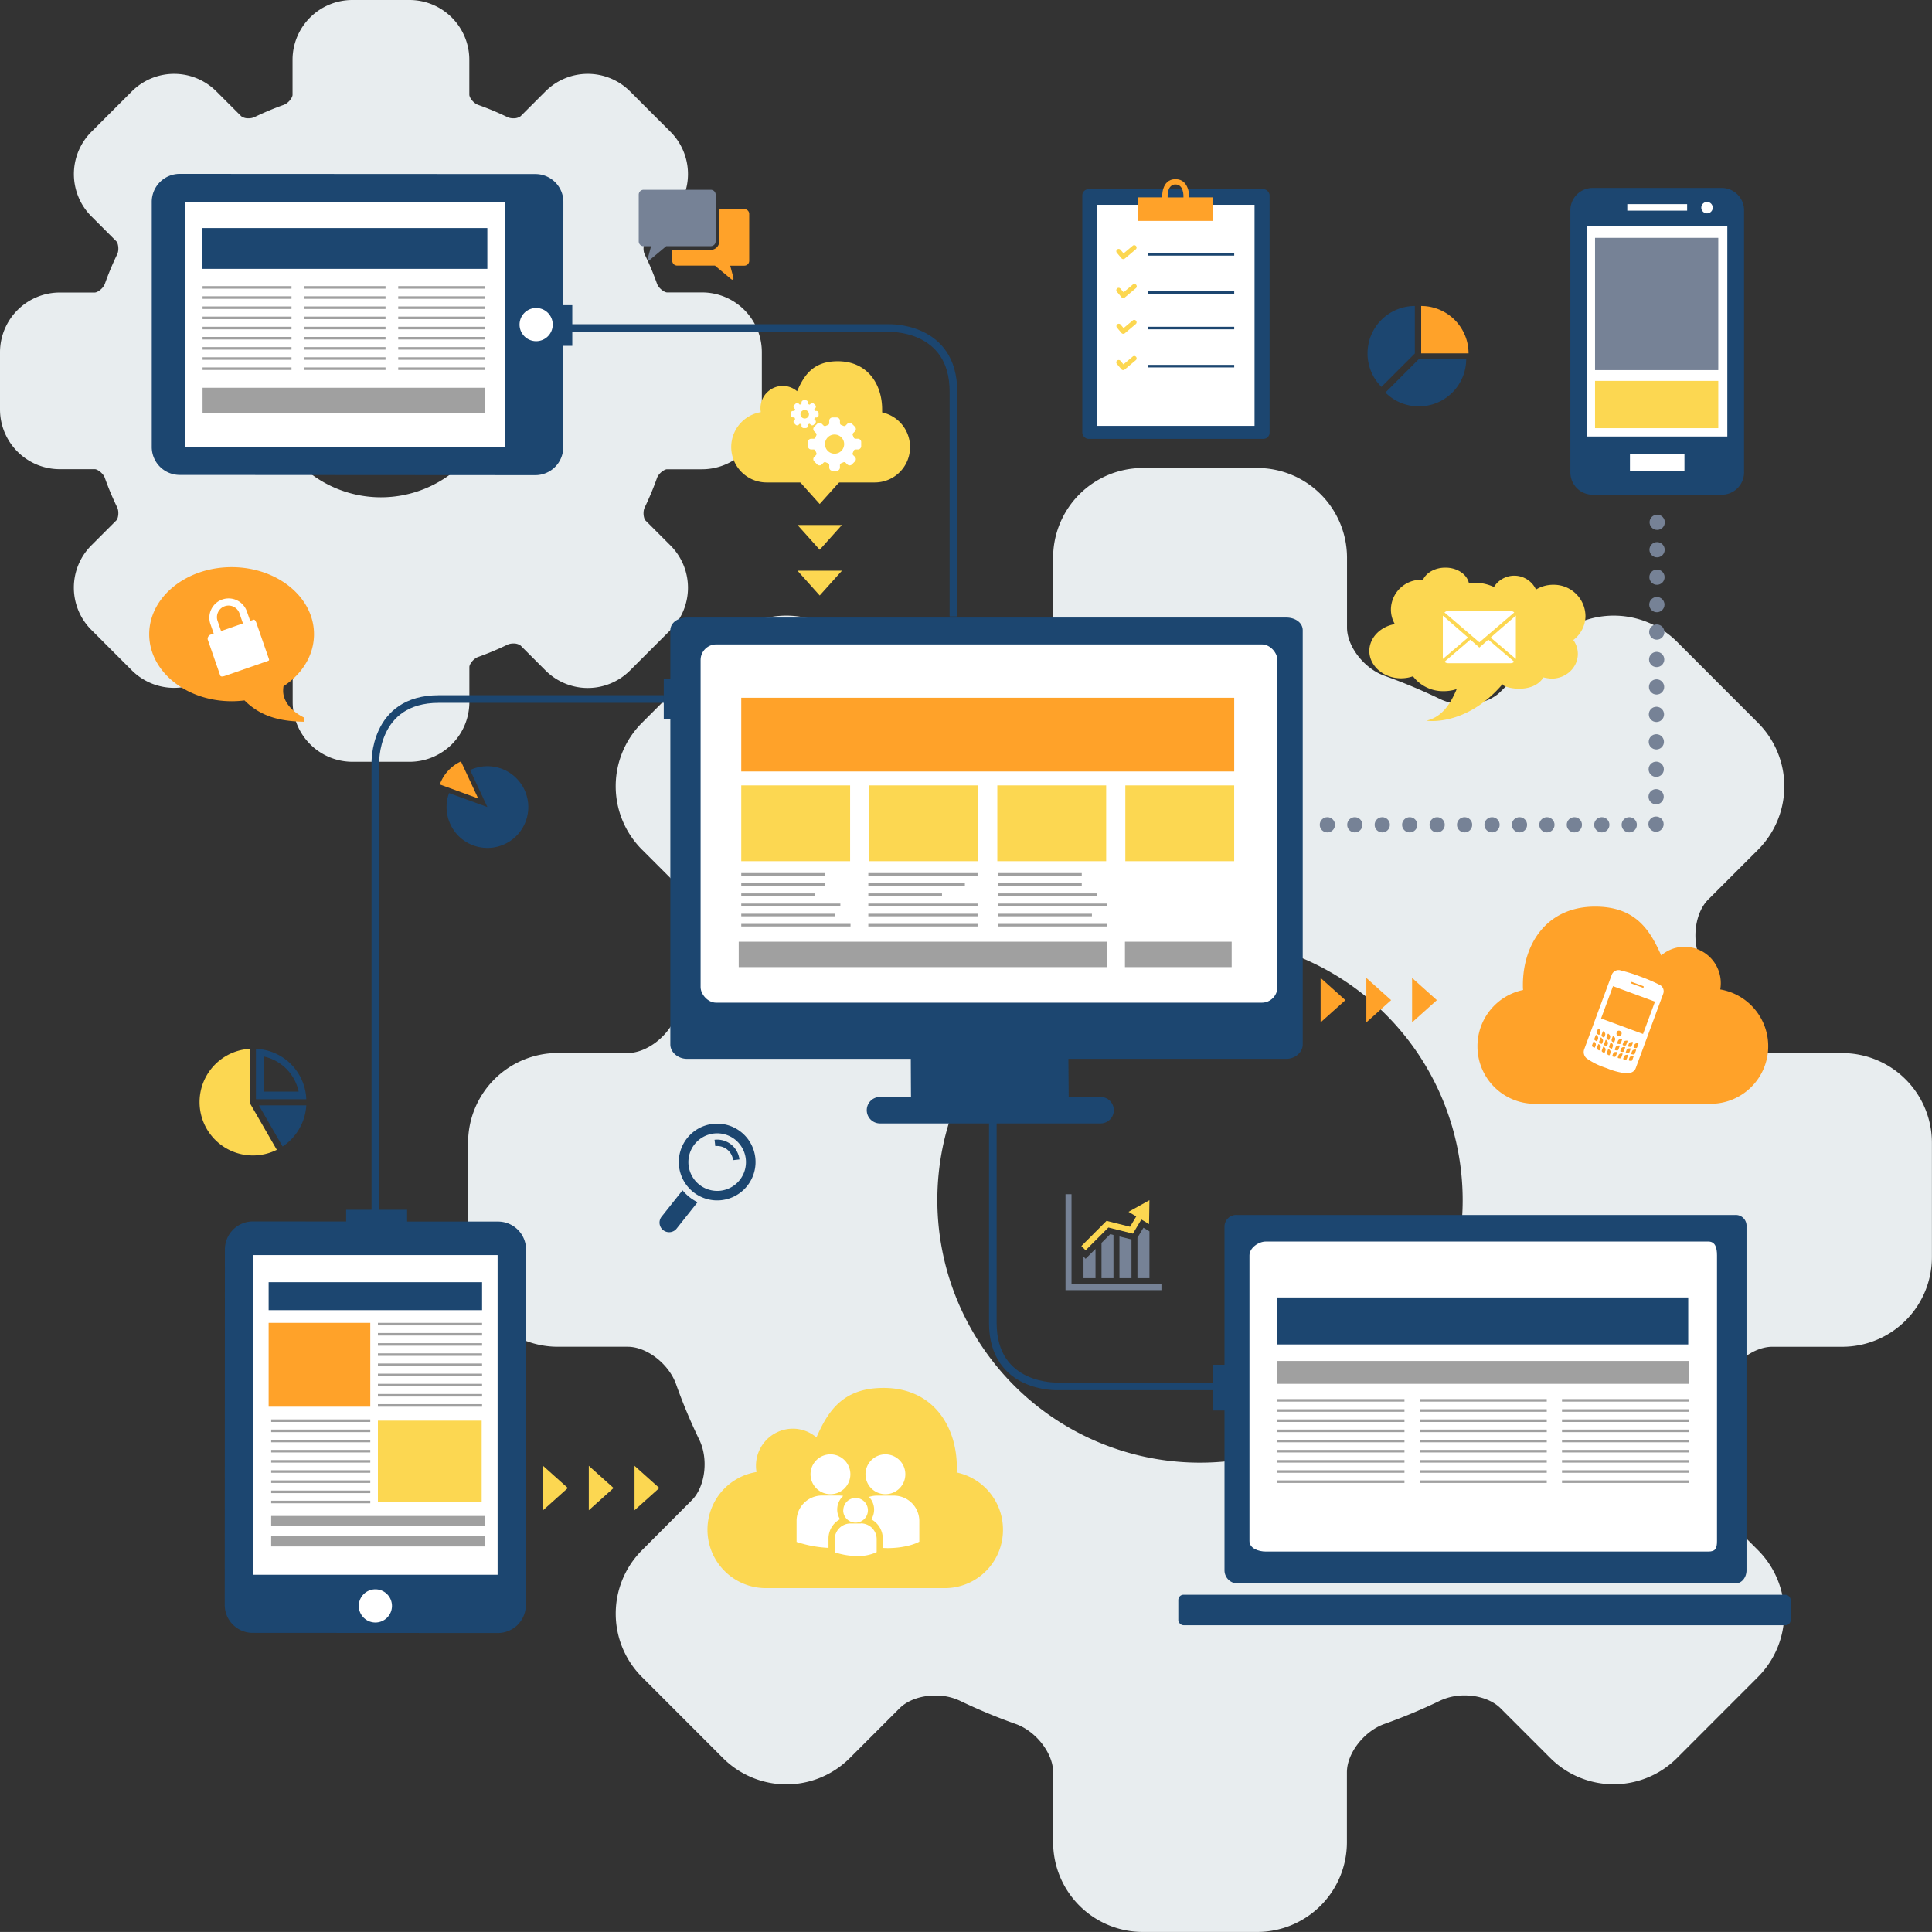 <svg id="Capa_1" data-name="Capa 1" xmlns="http://www.w3.org/2000/svg" viewBox="0 0 760.33 760.31"><rect x="0" y="0" width="760.33" height="760.31" fill="#333333" stroke="none"/><defs><style>.cls-1{fill:#e8edef;}.cls-2{fill:#fcd751;}.cls-3{fill:#1c4670;}.cls-4{fill:#fff;}.cls-5{fill:#ffa229;}.cls-10,.cls-6,.cls-8{fill:none;}.cls-7{fill:#768296;}.cls-8{stroke:#1c4670;stroke-width:3px;}.cls-10,.cls-8{stroke-miterlimit:10;}.cls-9{fill:#a0a0a0;}.cls-10{stroke:#a0a0a0;}</style></defs><title>10</title><path class="cls-1" d="M739.33,432.84H711.75c-7.46,0-16.16-6.76-19-14.75a216.66,216.66,0,0,0-9.17-21.93c-3.67-7.59-2.32-18.46,2.95-23.74l19.64-19.63a35.31,35.31,0,0,0,0-49.88L674.3,271a35.27,35.27,0,0,0-49.88,0l-19.63,19.63c-3.15,3.16-8.4,5-14,5a22.33,22.33,0,0,1-9.7-2.09,220.85,220.85,0,0,0-21.95-9.19c-8-2.84-14.75-11.54-14.75-19V237.86a35.32,35.32,0,0,0-35.27-35.28H464a35.32,35.32,0,0,0-35.27,35.28v27.58c0,7.46-6.76,16.16-14.75,19a220.53,220.53,0,0,0-21.94,9.17,22.64,22.64,0,0,1-9.68,2.08c-5.65,0-10.92-1.89-14.07-5.05L348.7,271a35.28,35.28,0,0,0-49.89,0l-31.89,31.87a35.26,35.26,0,0,0,0,49.88l19.63,19.63c5.28,5.28,6.63,16.16,3,23.76a217.6,217.6,0,0,0-9.16,21.91c-2.84,8-11.54,14.75-19,14.75H233.77a35.31,35.31,0,0,0-35.27,35.27v45.07a35.31,35.31,0,0,0,35.27,35.27h27.57c7.46,0,16.17,6.75,19,14.74a218.43,218.43,0,0,0,9.17,21.92c3.67,7.59,2.31,18.47-3,23.76L266.91,628.5a35.31,35.31,0,0,0,0,49.88l31.9,31.91a35.28,35.28,0,0,0,49.89,0l19.63-19.63c3.16-3.16,8.42-5,14.07-5a22.35,22.35,0,0,1,9.68,2.08A218.82,218.82,0,0,0,414,696.86c8,2.84,14.74,11.54,14.74,19v27.58A35.31,35.31,0,0,0,464,778.71h45.07a35.32,35.32,0,0,0,35.28-35.27V715.86c0-7.46,6.75-16.16,14.74-19A220.45,220.45,0,0,0,581,687.7a22.68,22.68,0,0,1,9.68-2.08c5.65,0,10.91,1.88,14.07,5l19.63,19.63a35.28,35.28,0,0,0,49.89,0l31.87-31.9a35.33,35.33,0,0,0,0-49.89l-19.62-19.62c-5.27-5.27-6.63-16.15-2.95-23.75a217.93,217.93,0,0,0,9.16-21.93c2.83-8,11.53-14.74,19-14.74h27.58a35.31,35.31,0,0,0,35.27-35.27V468.12A35.32,35.32,0,0,0,739.33,432.84ZM589.91,490.65A103.37,103.37,0,1,1,486.54,387.28,103.48,103.48,0,0,1,589.91,490.65Z" transform="translate(-14.28 -18.4)"/><path class="cls-1" d="M272.83,206.54c.67-1.88,2.9-3.46,3.95-3.46h13.81a23.54,23.54,0,0,0,23.51-23.52V157a23.54,23.54,0,0,0-23.51-23.52H276.78c-1,0-3.28-1.58-3.95-3.46A112.73,112.73,0,0,0,268,118.5c-.85-1.76-.4-4.42.33-5.15l9.82-9.82a23.54,23.54,0,0,0,0-33.26L262.22,54.34a23.53,23.53,0,0,0-33.26,0l-9.81,9.81a4.55,4.55,0,0,1-2.87.8A5.41,5.41,0,0,1,214,64.5a113.84,113.84,0,0,0-11.56-4.83c-1.88-.67-3.46-2.9-3.46-4V41.91A23.54,23.54,0,0,0,175.46,18.4H152.93a23.54,23.54,0,0,0-23.52,23.51V55.72c0,1.05-1.58,3.28-3.46,3.94a118,118,0,0,0-11.56,4.84,5.47,5.47,0,0,1-2.29.45,4.53,4.53,0,0,1-2.86-.79l-9.82-9.81a23.5,23.5,0,0,0-33.25,0L50.24,70.28a23.54,23.54,0,0,0,0,33.26l9.81,9.81c.74.74,1.19,3.39.34,5.15a112.89,112.89,0,0,0-4.83,11.56c-.67,1.87-2.9,3.46-4,3.46H37.8A23.55,23.55,0,0,0,14.28,157v22.53a23.54,23.54,0,0,0,23.51,23.52H51.61c1,0,3.28,1.58,3.94,3.46a114.12,114.12,0,0,0,4.84,11.55c.85,1.76.4,4.42-.34,5.15l-9.82,9.82a23.53,23.53,0,0,0,0,33.26l15.93,15.93a23.53,23.53,0,0,0,33.25,0l9.82-9.82a4.55,4.55,0,0,1,2.87-.8,5.45,5.45,0,0,1,2.28.46A113.84,113.84,0,0,0,126,276.93c1.88.67,3.46,2.9,3.46,3.95v13.81a23.54,23.54,0,0,0,23.52,23.51h22.53A23.54,23.54,0,0,0,199,294.69V280.88c0-1.05,1.58-3.28,3.46-3.94A116.24,116.24,0,0,0,214,272.1a5.42,5.42,0,0,1,2.28-.45,4.63,4.63,0,0,1,2.87.79l9.82,9.82a23.5,23.5,0,0,0,33.25,0l15.93-15.93a23.54,23.54,0,0,0,0-33.26l-9.81-9.81c-.74-.74-1.19-3.39-.34-5.15A115.94,115.94,0,0,0,272.83,206.54ZM210,168.3a45.81,45.81,0,1,1-45.81-45.81A45.86,45.86,0,0,1,210,168.3Z" transform="translate(-14.28 -18.4)"/><path class="cls-2" d="M563.21,264a11.35,11.35,0,0,1-1.54-5.86,11.83,11.83,0,0,1,12.11-11.57h.5c1.3-2.82,4.81-4.83,8.92-4.78,4.62,0,8.43,2.68,9.16,6.09a17.93,17.93,0,0,1,2.45-.14,17.73,17.73,0,0,1,7.41,1.67,9.41,9.41,0,0,1,16.54,1,13,13,0,0,1,6.92-1.88,12.46,12.46,0,0,1,12.56,12.34,12,12,0,0,1-4.79,9.4,9.37,9.37,0,0,1,1.78,5.57c-.07,5.38-4.75,9.69-10.47,9.63a20.7,20.7,0,0,1-3.07-.48c-4.48,7.19-17.06,3.81-16,2.54-14.21,16.71-29.59,14.62-30,14.47,6.06-1.44,9.32-6.38,11.87-12.42a16,16,0,0,1-5.28.82,14.88,14.88,0,0,1-11.93-5.85,14.32,14.32,0,0,1-4.86.79c-6.87-.08-12.39-5-12.32-10.9C553.28,269.27,557.56,265,563.21,264Z" transform="translate(-14.28 -18.4)"/><path class="cls-3" d="M697.18,496.55H501.08a4.59,4.59,0,0,0-4.9,4.5V636.38a5.18,5.18,0,0,0,4.9,5.18H697.19c2.69,0,4.42-2.5,4.42-5.18V501.05A4.21,4.21,0,0,0,697.18,496.55Z" transform="translate(-14.28 -18.4)"/><path class="cls-4" d="M690,624.86c0,2.95-.64,4.14-3.42,4.14H512.41c-2.77,0-6.41-1.19-6.41-4.14V512.45c0-3,3.64-5.45,6.41-5.45H686.58c2.78,0,3.42,2.5,3.42,5.45Z" transform="translate(-14.28 -18.4)"/><rect class="cls-3" x="463.72" y="627.6" width="241" height="12" rx="2.04"/><path class="cls-3" d="M74,97.81l0,96.5a11,11,0,0,0,11,11l139.94.09a11,11,0,0,0,11-11L236,97.9a11,11,0,0,0-11-11L85,86.83A11,11,0,0,0,74,97.81Z" transform="translate(-14.28 -18.4)"/><path class="cls-4" d="M231.81,146.15a6.53,6.53,0,1,1-6.52-6.54A6.52,6.52,0,0,1,231.81,146.15Z" transform="translate(-14.28 -18.4)"/><rect class="cls-4" x="72.93" y="79.58" width="125.81" height="96.23"/><rect class="cls-3" x="425.94" y="74.46" width="73.7" height="98.26" rx="2.42"/><rect class="cls-4" x="431.72" y="80.6" width="62" height="87"/><path class="cls-5" d="M482.31,96.08s.2-7.17-5.43-7.17-5.24,7.17-5.24,7.17h-9.46v9.26h29.39V96.08ZM476.88,91c3.29,0,3.17,4.5,3.15,5.1l-6.23,0C473.63,90.67,476.88,91,476.88,91Z" transform="translate(-14.28 -18.4)"/><rect class="cls-3" x="451.72" y="99.6" width="34" height="1"/><rect class="cls-3" x="451.72" y="114.6" width="34" height="1"/><rect class="cls-3" x="451.72" y="128.6" width="34" height="1"/><rect class="cls-3" x="451.72" y="143.6" width="34" height="1"/><path class="cls-2" d="M460.05,115.12l-3.59,3-1.21-1.43a.93.93,0,1,0-1.43,1.2l1.81,2.15a.94.94,0,0,0,1.32.12l4.3-3.62a.93.93,0,1,0-1.2-1.43Z" transform="translate(-14.28 -18.4)"/><path class="cls-2" d="M460.05,130.42l-3.59,3L455.25,132a.93.93,0,1,0-1.43,1.2l1.81,2.16a.94.94,0,0,0,1.32.11l4.3-3.61a.94.94,0,1,0-1.2-1.44Z" transform="translate(-14.28 -18.4)"/><path class="cls-2" d="M460.05,144.52l-3.59,3-1.21-1.44a.94.94,0,0,0-1.43,1.21l1.81,2.15a.94.94,0,0,0,1.32.12l4.3-3.62a.93.93,0,1,0-1.2-1.43Z" transform="translate(-14.28 -18.4)"/><path class="cls-2" d="M460,158.79l-3.59,3-1.21-1.44a.94.94,0,0,0-1.43,1.21l1.81,2.15a.94.94,0,0,0,1.32.12l4.3-3.62a.94.94,0,1,0-1.2-1.44Z" transform="translate(-14.28 -18.4)"/><path class="cls-3" d="M210.29,499.14l-96.5-.05a11,11,0,0,0-11,11L102.72,650a11,11,0,0,0,11,11l96.5.06a11,11,0,0,0,11-11l.08-139.94A11,11,0,0,0,210.29,499.14Z" transform="translate(-14.28 -18.4)"/><path class="cls-4" d="M162,656.93a6.53,6.53,0,1,1,6.54-6.53A6.53,6.53,0,0,1,162,656.93Z" transform="translate(-14.28 -18.4)"/><rect class="cls-4" x="99.6" y="493.93" width="96.23" height="125.81"/><path id="MobileMe" class="cls-2" d="M372.42,194.35a13.86,13.86,0,0,1-13.81,13.92H315.86a13.93,13.93,0,0,1-2.17-27.67,9.2,9.2,0,0,1-.13-1.5,8.79,8.79,0,0,1,8.75-8.82,8.63,8.63,0,0,1,5.66,2.09c2.72-6.17,6.2-11.8,16-11.8,11.86,0,17.47,9.21,17.47,18.93,0,.41,0,.81,0,1.21A13.9,13.9,0,0,1,372.42,194.35Z" transform="translate(-14.28 -18.4)"/><path id="MobileMe-2" data-name="MobileMe" class="cls-2" d="M409,620.4a22.91,22.91,0,0,1-22.82,23h-70.6A23,23,0,0,1,312,597.7a14.58,14.58,0,0,1,14.25-17.05,14.29,14.29,0,0,1,9.34,3.45c4.49-10.19,10.24-19.49,26.39-19.49,19.58,0,28.86,15.21,28.86,31.27,0,.67,0,1.34-.07,2A23,23,0,0,1,409,620.4Z" transform="translate(-14.28 -18.4)"/><path id="MobileMe-3" data-name="MobileMe" class="cls-5" d="M595.73,430.14a22.57,22.57,0,0,0,22.48,22.65h69.54a22.66,22.66,0,0,0,3.53-45,15.09,15.09,0,0,0,.21-2.45A14.29,14.29,0,0,0,677.25,391a14.13,14.13,0,0,0-9.21,3.4c-4.42-10-10.09-19.2-26-19.2-19.29,0-28.43,15-28.43,30.8,0,.66,0,1.32.08,2A22.6,22.6,0,0,0,595.73,430.14Z" transform="translate(-14.28 -18.4)"/><rect class="cls-6" x="648.72" y="202.6" width="6" height="6"/><circle class="cls-7" cx="652.18" cy="205.54" r="3"/><rect class="cls-6" x="648.72" y="213.6" width="6" height="6"/><circle class="cls-7" cx="652.13" cy="216.34" r="3"/><rect class="cls-6" x="648.72" y="224.6" width="6" height="6"/><circle class="cls-7" cx="652.09" cy="227.14" r="3"/><rect class="cls-6" x="648.72" y="234.6" width="6" height="6"/><circle class="cls-7" cx="652.05" cy="237.94" r="3"/><rect class="cls-6" x="648.72" y="245.6" width="6" height="6"/><circle class="cls-7" cx="652.01" cy="248.74" r="3"/><rect class="cls-6" x="648.72" y="256.6" width="6" height="6"/><circle class="cls-7" cx="651.97" cy="259.54" r="3"/><rect class="cls-6" x="648.72" y="267.6" width="6" height="6"/><circle class="cls-7" cx="651.93" cy="270.34" r="3"/><rect class="cls-6" x="648.72" y="278.6" width="6" height="6"/><circle class="cls-7" cx="651.88" cy="281.14" r="3"/><rect class="cls-6" x="648.72" y="288.6" width="6" height="6"/><circle class="cls-7" cx="651.84" cy="291.94" r="3"/><rect class="cls-6" x="648.72" y="299.6" width="6" height="6"/><circle class="cls-7" cx="651.8" cy="302.74" r="3"/><rect class="cls-6" x="648.72" y="310.6" width="6" height="6"/><circle class="cls-7" cx="651.76" cy="313.54" r="3"/><rect class="cls-6" x="648.72" y="321.6" width="6" height="6"/><circle class="cls-7" cx="651.72" cy="324.34" r="3"/><rect class="cls-6" x="637.72" y="321.6" width="6" height="6"/><circle class="cls-7" cx="641.18" cy="324.6" r="3"/><rect class="cls-6" x="627.72" y="321.6" width="6" height="6"/><circle class="cls-7" cx="630.38" cy="324.6" r="3"/><rect class="cls-6" x="616.72" y="321.6" width="6" height="6"/><circle class="cls-7" cx="619.58" cy="324.6" r="3"/><rect class="cls-6" x="605.72" y="321.6" width="6" height="6"/><circle class="cls-7" cx="608.78" cy="324.6" r="3"/><rect class="cls-6" x="594.72" y="321.6" width="6" height="6"/><circle class="cls-7" cx="597.98" cy="324.6" r="3"/><rect class="cls-6" x="583.72" y="321.6" width="6" height="6"/><circle class="cls-7" cx="587.18" cy="324.6" r="3"/><rect class="cls-6" x="573.72" y="321.6" width="6" height="6"/><circle class="cls-7" cx="576.38" cy="324.6" r="3"/><rect class="cls-6" x="562.72" y="321.6" width="6" height="6"/><circle class="cls-7" cx="565.58" cy="324.6" r="3"/><rect class="cls-6" x="551.72" y="321.6" width="6" height="6"/><circle class="cls-7" cx="554.78" cy="324.6" r="3"/><rect class="cls-6" x="540.72" y="321.6" width="6" height="6"/><circle class="cls-7" cx="543.98" cy="324.6" r="3"/><rect class="cls-6" x="529.72" y="321.6" width="6" height="6"/><circle class="cls-7" cx="533.18" cy="324.6" r="3"/><rect class="cls-6" x="519.72" y="321.6" width="6" height="6"/><circle class="cls-7" cx="522.38" cy="324.6" r="3"/><path class="cls-3" d="M520.56,261.43h-236c-3.23,0-6.47,1.87-6.47,5.1v162.9c0,3.23,3.24,5.67,6.47,5.67h88.16s.06,15,.09,15H360.6a5.21,5.21,0,1,0,0,10.42h86.81a5.21,5.21,0,1,0,0-10.42H434.86s-.12-15-.12-15h85.84c3.23,0,6.38-2.44,6.38-5.67V266.53C527,263.3,523.8,261.43,520.56,261.43Z" transform="translate(-14.28 -18.4)"/><rect class="cls-4" x="275.72" y="253.6" width="227" height="141" rx="6.14"/><path class="cls-3" d="M691.86,92.37H641.07a8.78,8.78,0,0,0-8.78,8.79V204.3a8.78,8.78,0,0,0,8.78,8.79h50.79a8.79,8.79,0,0,0,8.79-8.79V101.16A8.79,8.79,0,0,0,691.86,92.37Z" transform="translate(-14.28 -18.4)"/><rect class="cls-4" x="624.59" y="88.81" width="55.19" height="82.97"/><polygon class="cls-4" points="663.96 82.9 640.41 82.9 640.41 80.33 663.96 80.33 663.96 82.9 663.96 82.9"/><path class="cls-4" d="M688.32,100.12a2.25,2.25,0,1,1-2.25-2.25A2.25,2.25,0,0,1,688.32,100.12Z" transform="translate(-14.28 -18.4)"/><rect class="cls-4" x="641.46" y="178.72" width="21.45" height="6.6"/><path class="cls-8" d="M236,147.5H364s25.5-1,25.5,25V261" transform="translate(-14.28 -18.4)"/><rect class="cls-3" x="219.22" y="120.1" width="6" height="16"/><rect class="cls-3" x="261.22" y="267.1" width="6" height="16"/><path class="cls-3" d="M571.09,157.47V138.82h0a18.65,18.65,0,0,0-13.16,31.84l13.2-13.19Z" transform="translate(-14.28 -18.4)"/><path class="cls-3" d="M559.5,172.89a18.64,18.64,0,0,0,31.8-13.2H572.69Z" transform="translate(-14.28 -18.4)"/><path class="cls-5" d="M573.58,138.82v18.65h18.64A18.65,18.65,0,0,0,573.58,138.82Z" transform="translate(-14.28 -18.4)"/><path class="cls-2" d="M112.75,452.76l10.47,18.14a21,21,0,1,1-10.65-39.74V452.1A1.31,1.31,0,0,0,112.75,452.76Z" transform="translate(-14.28 -18.4)"/><path class="cls-3" d="M115,431.16V451h19.82A20.65,20.65,0,0,0,115,431.16Zm3,3A17.9,17.9,0,0,1,131.81,448H118Z" transform="translate(-14.28 -18.4)"/><path class="cls-3" d="M125.5,469.6a20.94,20.94,0,0,0,9.32-16.19H116.16Z" transform="translate(-14.28 -18.4)"/><path class="cls-5" d="M187.36,327.12a16,16,0,0,1,8.33-9.07l6.78,14.58Z" transform="translate(-14.28 -18.4)"/><path class="cls-3" d="M199.29,321.44,206.08,336,191,330.51a16.08,16.08,0,1,0,8.32-9.07Z" transform="translate(-14.28 -18.4)"/><polygon class="cls-7" points="457.08 505.37 457.08 507.73 419.33 507.73 419.33 469.97 421.69 469.97 421.69 505.37 457.08 505.37"/><polygon class="cls-2" points="436.21 483.08 445.85 485.49 449.18 479.93 452.21 481.74 452.36 472.33 444.13 476.9 447.16 478.72 444.72 482.78 435.48 480.46 425.57 490.38 427.24 492.05 436.21 483.08"/><polygon class="cls-7" points="433.49 503.01 438.2 503.01 438.2 486.01 436.93 485.69 433.49 489.14 433.49 503.01"/><polygon class="cls-7" points="426.41 494.55 426.41 503.01 431.13 503.01 431.13 491.5 427.24 495.38 426.41 494.55"/><polygon class="cls-7" points="447.64 487.08 447.64 503.01 452.36 503.01 452.36 484.59 449.99 483.17 447.64 487.08"/><polygon class="cls-7" points="445.29 503.01 445.29 487.78 440.56 486.6 440.56 503.01 445.29 503.01"/><path class="cls-8" d="M275.5,293.5H187c-26,0-25,25.5-25,25.5V503.7" transform="translate(-14.28 -18.4)"/><rect class="cls-3" x="136.22" y="476.1" width="24" height="9"/><path class="cls-8" d="M502,564H430.5S405,565,405,539v-88.5" transform="translate(-14.28 -18.4)"/><rect class="cls-3" x="477.22" y="537.1" width="8" height="18"/><rect class="cls-5" x="291.72" y="274.6" width="194" height="29"/><rect class="cls-3" x="502.72" y="510.6" width="161.67" height="18.5"/><rect class="cls-9" x="502.72" y="535.6" width="162" height="9"/><rect class="cls-7" x="627.72" y="93.6" width="48.5" height="52.06"/><rect class="cls-2" x="627.72" y="149.9" width="48.5" height="18.6"/><rect class="cls-9" x="290.72" y="370.6" width="145" height="10"/><rect class="cls-9" x="79.72" y="152.6" width="111" height="10"/><rect class="cls-9" x="442.72" y="370.6" width="42" height="10"/><rect class="cls-2" x="291.72" y="309.09" width="42.84" height="29.82"/><rect class="cls-2" x="148.72" y="559.09" width="40.84" height="32.01"/><rect class="cls-2" x="342.1" y="309.09" width="42.84" height="29.82"/><rect class="cls-2" x="392.49" y="309.09" width="42.84" height="29.82"/><rect class="cls-2" x="442.87" y="309.09" width="42.84" height="29.82"/><rect class="cls-3" x="105.72" y="504.6" width="84" height="11"/><rect class="cls-9" x="106.72" y="596.6" width="84" height="4"/><rect class="cls-9" x="106.72" y="604.6" width="84" height="4"/><rect class="cls-3" x="79.38" y="89.75" width="112.41" height="16.05"/><rect class="cls-5" x="105.72" y="520.6" width="40" height="33"/><polygon class="cls-5" points="519.72 402.35 519.72 384.86 529.47 393.6 519.72 402.35"/><polygon class="cls-5" points="537.72 402.35 537.72 384.86 547.47 393.6 537.72 402.35"/><polygon class="cls-5" points="555.72 402.35 555.72 384.86 565.47 393.6 555.72 402.35"/><polygon class="cls-2" points="313.85 188.6 331.34 188.6 322.59 198.35 313.85 188.6"/><polygon class="cls-2" points="313.85 206.6 331.34 206.6 322.59 216.35 313.85 206.6"/><polygon class="cls-2" points="313.85 224.6 331.34 224.6 322.59 234.35 313.85 224.6"/><polygon class="cls-2" points="213.72 594.35 213.72 576.86 223.47 585.6 213.72 594.35"/><polygon class="cls-2" points="231.72 594.35 231.72 576.86 241.47 585.6 231.72 594.35"/><polygon class="cls-2" points="249.72 594.35 249.72 576.86 259.47 585.6 249.72 594.35"/><path class="cls-5" d="M307.18,100.69h-9.84v12.69a3.35,3.35,0,0,1-3.35,3.35H278.84V121a1.92,1.92,0,0,0,1.92,1.92h14.88l6.22,5.19c.81.68,1.24.4,1-.62l-1.21-4.54a0,0,0,0,1,0,0h5.57a1.91,1.91,0,0,0,1.91-1.92V102.6A1.9,1.9,0,0,0,307.18,100.69Z" transform="translate(-14.28 -18.4)"/><path class="cls-7" d="M267.57,115.29h2.93l0,0-1.21,4.55c-.17.64-.06,1,.25,1a1.28,1.28,0,0,0,.72-.37l6.22-5.2H294a1.91,1.91,0,0,0,1.92-1.91V95A1.91,1.91,0,0,0,294,93.09H267.57A1.91,1.91,0,0,0,265.65,95v18.38A1.91,1.91,0,0,0,267.57,115.29Z" transform="translate(-14.28 -18.4)"/><path class="cls-4" d="M639.19,435.25a27.16,27.16,0,0,0,6.18,3.1c.37.14.76.27,1.12.39s.78.32,1.18.47a29.24,29.24,0,0,0,6.72,1.63c1.87-.06,3.16-.8,3.63-2.09l10.8-29.24a2.83,2.83,0,0,0-1.63-3.65h0a67.41,67.41,0,0,0-7.18-3.08l-.53-.19a57.6,57.6,0,0,0-7.24-2.25,2.85,2.85,0,0,0-3.67,1.69l-10.8,29.24A3.21,3.21,0,0,0,639.19,435.25Zm3.46-9.45.38.41a1.15,1.15,0,0,1,.14,1.07l-.25.66a.3.3,0,0,1-.47.16l-.5-.32a.52.52,0,0,1-.2-.59l.48-1.3A.24.24,0,0,1,642.65,425.8Zm0-1.12.48-1.31a.23.23,0,0,1,.42-.08l.38.4a1.15,1.15,0,0,1,.14,1.07l-.25.67a.31.31,0,0,1-.47.16l-.5-.32A.51.51,0,0,1,642.68,424.68ZM642,430.5a.3.3,0,0,1-.47.16l-.5-.32a.51.51,0,0,1-.2-.59l.48-1.3c.08-.21.26-.25.41-.09l.39.41a1.13,1.13,0,0,1,.14,1.06Zm2.54-3.64.39.4a1.15,1.15,0,0,1,.14,1.07l-.25.66a.3.3,0,0,1-.47.16l-.5-.32a.51.51,0,0,1-.2-.58l.48-1.31A.23.23,0,0,1,644.58,426.86Zm0-1.13.48-1.3c.08-.21.26-.25.41-.09l.39.4a1.15,1.15,0,0,1,.14,1.07l-.25.67a.3.3,0,0,1-.47.16l-.5-.32A.51.51,0,0,1,644.62,425.73Zm-.64,5.82a.3.3,0,0,1-.47.16l-.5-.32a.51.51,0,0,1-.2-.58l.48-1.31a.23.23,0,0,1,.41-.08l.39.4a1.15,1.15,0,0,1,.14,1.07Zm2.58-3.7.39.4a1.12,1.12,0,0,1,.13,1.07l-.24.66a.3.3,0,0,1-.47.16l-.51-.32a.51.51,0,0,1-.19-.58l.48-1.31A.23.23,0,0,1,646.56,427.85Zm0-1.13.48-1.3c.08-.21.26-.25.41-.09l.39.4a1.12,1.12,0,0,1,.13,1.07l-.24.67a.3.3,0,0,1-.47.16l-.51-.32A.52.52,0,0,1,646.6,426.72Zm-.64,5.82a.31.31,0,0,1-.48.16l-.5-.32a.52.52,0,0,1-.19-.59l.48-1.3a.23.23,0,0,1,.41-.09l.39.41a1.12,1.12,0,0,1,.13,1.07Zm2.61-3.76.39.4a1.15,1.15,0,0,1,.14,1.07l-.25.67a.3.3,0,0,1-.47.16l-.5-.32a.51.51,0,0,1-.2-.59l.48-1.3C648.24,428.66,648.42,428.62,648.57,428.78Zm0-1.13.48-1.3a.23.23,0,0,1,.41-.09l.39.41a1.15,1.15,0,0,1,.14,1.07l-.25.66a.3.3,0,0,1-.47.16l-.5-.32A.51.51,0,0,1,648.61,427.65Zm-.64,5.83a.31.31,0,0,1-.47.16l-.5-.32a.51.51,0,0,1-.2-.59l.48-1.3c.08-.21.26-.25.41-.09l.39.4a1.15,1.15,0,0,1,.14,1.07Zm2.57-8.76a1.08,1.08,0,1,1,.64,1.39A1.08,1.08,0,0,1,650.54,424.72ZM650.2,434a.51.51,0,0,1-.53.31l-.59-.08a.31.31,0,0,1-.25-.43l.24-.66a1.15,1.15,0,0,1,.8-.73l.56,0c.22,0,.33.13.25.33Zm1-2.52a.53.53,0,0,1-.53.32l-.59-.09a.3.3,0,0,1-.26-.42l.25-.67a1.1,1.1,0,0,1,.8-.72l.55-.06a.23.23,0,0,1,.26.33l-.48,1.31Zm.92-2.52a.5.5,0,0,1-.53.32l-.58-.08a.31.31,0,0,1-.26-.43l.25-.67a1.1,1.1,0,0,1,.8-.72l.55-.06c.22,0,.33.13.26.34l-.48,1.3Zm.22,5.63a.51.51,0,0,1-.53.32l-.59-.08a.31.31,0,0,1-.26-.43l.25-.67a1.16,1.16,0,0,1,.8-.72l.55-.05c.22,0,.34.12.26.33l-.48,1.3Zm1-2.52a.5.5,0,0,1-.53.32l-.59-.08a.3.3,0,0,1-.25-.42l.24-.67a1.17,1.17,0,0,1,.8-.73l.56-.05c.22,0,.33.13.25.33l-.48,1.31Zm.93-2.51a.51.51,0,0,1-.53.32l-.59-.08a.3.3,0,0,1-.25-.43l.24-.67a1.14,1.14,0,0,1,.8-.72l.56-.06a.23.23,0,0,1,.25.34l-.48,1.3Zm.22,5.57a.51.51,0,0,1-.53.31l-.58-.08a.3.3,0,0,1-.26-.42l.25-.67a1.1,1.1,0,0,1,.8-.72l.55-.06a.23.23,0,0,1,.26.33Zm1-2.52a.53.53,0,0,1-.53.32l-.59-.09a.31.31,0,0,1-.26-.42l.25-.67a1.12,1.12,0,0,1,.8-.72l.55-.06a.23.23,0,0,1,.26.33l-.48,1.31Zm.93-2.52a.52.52,0,0,1-.53.32l-.59-.08a.31.31,0,0,1-.26-.43l.25-.67a1.12,1.12,0,0,1,.8-.72l.55-.05c.22,0,.33.12.26.33l-.48,1.3Zm.23,5.5a.5.5,0,0,1-.53.31l-.59-.08a.3.3,0,0,1-.25-.42l.24-.67a1.14,1.14,0,0,1,.8-.72l.56-.06a.23.23,0,0,1,.26.33l-.49,1.31Zm1-2.52a.53.53,0,0,1-.53.32l-.59-.08a.31.31,0,0,1-.26-.43l.25-.67a1.1,1.1,0,0,1,.8-.72l.55-.06a.23.23,0,0,1,.26.33l-.48,1.31Zm.92-2.52a.5.5,0,0,1-.53.32l-.58-.08a.31.31,0,0,1-.26-.43l.25-.66a1.12,1.12,0,0,1,.79-.73l.56,0c.22,0,.33.12.26.33l-.48,1.3Zm-2-25.69,4.38,1.62a.32.32,0,0,1,.19.41.31.31,0,0,1-.41.18l-4.38-1.61a.33.33,0,0,1-.19-.41A.32.32,0,0,1,656.54,404.85Zm-7.5,1.63,16.52,6.1-4.7,12.72-16.52-6.1Z" transform="translate(-14.28 -18.4)"/><path class="cls-4" d="M351.93,191.07h-1a.83.83,0,0,1-.69-.53,7.92,7.92,0,0,0-.33-.8.8.8,0,0,1,.11-.87l.71-.71a1.29,1.29,0,0,0,0-1.82l-1.16-1.16a1.29,1.29,0,0,0-.91-.37,1.3,1.3,0,0,0-.91.37l-.71.72a.77.77,0,0,1-.51.18.86.86,0,0,1-.36-.08c-.26-.12-.52-.23-.79-.33a.81.81,0,0,1-.54-.69v-1a1.29,1.29,0,0,0-1.29-1.28H341.9a1.28,1.28,0,0,0-1.28,1.28v1a.83.83,0,0,1-.54.69c-.27.1-.54.21-.8.33a.78.78,0,0,1-.35.08.73.73,0,0,1-.51-.18l-.72-.72a1.29,1.29,0,0,0-1.81,0l-1.16,1.16a1.27,1.27,0,0,0-.38.91,1.25,1.25,0,0,0,.38.91l.71.71a.84.84,0,0,1,.11.87,6.13,6.13,0,0,0-.33.8.83.83,0,0,1-.7.53h-1a1.28,1.28,0,0,0-1.28,1.29V194a1.28,1.28,0,0,0,1.28,1.28h1a.84.84,0,0,1,.7.54,6.13,6.13,0,0,0,.33.8.83.83,0,0,1-.11.86l-.71.72a1.28,1.28,0,0,0,0,1.81l1.16,1.17a1.29,1.29,0,0,0,1.81,0l.72-.72a.75.75,0,0,1,.51-.18.78.78,0,0,1,.35.07,8,8,0,0,0,.8.34.83.83,0,0,1,.54.69v1a1.28,1.28,0,0,0,1.28,1.29h1.64a1.29,1.29,0,0,0,1.29-1.29v-1a.81.81,0,0,1,.54-.69,7.83,7.83,0,0,0,.79-.34.83.83,0,0,1,.36-.07.77.77,0,0,1,.51.18l.71.72a1.3,1.3,0,0,0,.91.37,1.29,1.29,0,0,0,.91-.37l1.16-1.17a1.28,1.28,0,0,0,0-1.81l-.71-.72a.78.78,0,0,1-.11-.86,7.92,7.92,0,0,0,.33-.8.84.84,0,0,1,.69-.54h1a1.28,1.28,0,0,0,1.28-1.28v-1.64A1.28,1.28,0,0,0,351.93,191.07Zm-5.44,2.11a3.77,3.77,0,1,1-3.77-3.77A3.77,3.77,0,0,1,346.49,193.18Z" transform="translate(-14.28 -18.4)"/><path class="cls-4" d="M334.94,182.83a.24.24,0,0,1,.15-.12h.5a.86.86,0,0,0,.85-.86V181a.86.86,0,0,0-.85-.86h-.5a.21.21,0,0,1-.15-.12c-.05-.14-.11-.29-.17-.42a.2.2,0,0,1,0-.19l.36-.36a.86.86,0,0,0,0-1.21l-.58-.58a.87.87,0,0,0-1.22,0l-.35.36a.18.18,0,0,1-.11,0l-.08,0-.42-.17a.23.23,0,0,1-.13-.15v-.5a.86.86,0,0,0-.85-.86h-.82a.86.86,0,0,0-.86.86v.5a.23.23,0,0,1-.13.15l-.42.17-.08,0a.14.14,0,0,1-.1,0l-.36-.36A.86.86,0,0,0,328,177a.84.84,0,0,0-.6.25l-.58.58a.85.85,0,0,0,0,1.21l.35.36a.2.2,0,0,1,0,.19,3.79,3.79,0,0,0-.18.42.2.2,0,0,1-.14.13h-.51a.85.85,0,0,0-.85.85v.82a.86.86,0,0,0,.85.86h.51a.2.2,0,0,1,.14.12,2.65,2.65,0,0,0,.18.42.19.19,0,0,1,0,.19l-.35.36a.86.86,0,0,0,0,1.21l.58.58a.84.84,0,0,0,.6.25.86.86,0,0,0,.61-.25l.36-.36a.17.17,0,0,1,.1,0l.08,0,.42.18a.2.2,0,0,1,.13.14v.5a.85.85,0,0,0,.86.86h.82a.85.85,0,0,0,.85-.86v-.5a.2.2,0,0,1,.13-.14l.42-.18.08,0a.18.18,0,0,1,.11,0l.36.36a.84.84,0,0,0,.6.25.88.88,0,0,0,.61-.25l.58-.58a.86.86,0,0,0,0-1.21l-.36-.36a.18.18,0,0,1,0-.18C334.83,183.12,334.89,183,334.94,182.83Zm-2.29-1.39a1.67,1.67,0,1,1-1.66-1.67A1.66,1.66,0,0,1,332.65,181.44Z" transform="translate(-14.28 -18.4)"/><line class="cls-10" x1="291.72" y1="344.1" x2="324.72" y2="344.1"/><line class="cls-10" x1="291.72" y1="348.1" x2="324.72" y2="348.1"/><line class="cls-10" x1="291.72" y1="352.1" x2="320.72" y2="352.1"/><line class="cls-10" x1="291.72" y1="356.1" x2="330.72" y2="356.1"/><line class="cls-10" x1="291.72" y1="360.1" x2="328.72" y2="360.1"/><line class="cls-10" x1="291.72" y1="364.1" x2="334.72" y2="364.1"/><line class="cls-10" x1="392.72" y1="344.1" x2="425.72" y2="344.1"/><line class="cls-10" x1="392.72" y1="348.1" x2="425.72" y2="348.1"/><line class="cls-10" x1="392.72" y1="352.1" x2="431.72" y2="352.1"/><line class="cls-10" x1="392.72" y1="356.1" x2="435.72" y2="356.1"/><line class="cls-10" x1="392.72" y1="360.1" x2="429.72" y2="360.1"/><line class="cls-10" x1="392.72" y1="364.1" x2="435.72" y2="364.1"/><line class="cls-10" x1="341.72" y1="344.1" x2="384.72" y2="344.1"/><line class="cls-10" x1="341.72" y1="348.1" x2="379.72" y2="348.1"/><line class="cls-10" x1="341.72" y1="352.1" x2="370.72" y2="352.1"/><line class="cls-10" x1="341.72" y1="356.1" x2="384.72" y2="356.1"/><line class="cls-10" x1="341.72" y1="360.1" x2="384.72" y2="360.1"/><line class="cls-10" x1="341.72" y1="364.1" x2="384.72" y2="364.1"/><line class="cls-10" x1="148.72" y1="521.1" x2="189.72" y2="521.1"/><line class="cls-10" x1="148.72" y1="525.1" x2="189.72" y2="525.1"/><line class="cls-10" x1="148.72" y1="529.1" x2="189.72" y2="529.1"/><line class="cls-10" x1="148.72" y1="533.1" x2="189.72" y2="533.1"/><line class="cls-10" x1="148.72" y1="537.1" x2="189.72" y2="537.1"/><line class="cls-10" x1="148.72" y1="541.1" x2="189.72" y2="541.1"/><line class="cls-10" x1="148.72" y1="545.1" x2="189.72" y2="545.1"/><line class="cls-10" x1="148.72" y1="549.1" x2="189.72" y2="549.1"/><line class="cls-10" x1="148.72" y1="553.1" x2="189.72" y2="553.1"/><line class="cls-10" x1="79.72" y1="113.1" x2="114.72" y2="113.1"/><line class="cls-10" x1="79.72" y1="117.1" x2="114.72" y2="117.1"/><line class="cls-10" x1="79.72" y1="121.1" x2="114.72" y2="121.1"/><line class="cls-10" x1="79.72" y1="125.1" x2="114.72" y2="125.1"/><line class="cls-10" x1="79.72" y1="129.1" x2="114.72" y2="129.1"/><line class="cls-10" x1="79.72" y1="133.1" x2="114.72" y2="133.1"/><line class="cls-10" x1="79.72" y1="137.1" x2="114.72" y2="137.1"/><line class="cls-10" x1="79.72" y1="141.1" x2="114.72" y2="141.1"/><line class="cls-10" x1="79.72" y1="145.1" x2="114.72" y2="145.1"/><line class="cls-10" x1="119.72" y1="113.1" x2="151.72" y2="113.1"/><line class="cls-10" x1="119.72" y1="117.1" x2="151.72" y2="117.1"/><line class="cls-10" x1="119.72" y1="121.1" x2="151.72" y2="121.1"/><line class="cls-10" x1="119.72" y1="125.1" x2="151.72" y2="125.1"/><line class="cls-10" x1="119.72" y1="129.1" x2="151.72" y2="129.1"/><line class="cls-10" x1="119.72" y1="133.1" x2="151.72" y2="133.1"/><line class="cls-10" x1="119.72" y1="137.1" x2="151.72" y2="137.1"/><line class="cls-10" x1="119.72" y1="141.1" x2="151.72" y2="141.1"/><line class="cls-10" x1="119.72" y1="145.1" x2="151.72" y2="145.1"/><line class="cls-10" x1="502.72" y1="551.1" x2="552.72" y2="551.1"/><line class="cls-10" x1="502.72" y1="555.1" x2="552.72" y2="555.1"/><line class="cls-10" x1="502.72" y1="559.1" x2="552.72" y2="559.1"/><line class="cls-10" x1="502.72" y1="563.1" x2="552.72" y2="563.1"/><line class="cls-10" x1="502.72" y1="567.1" x2="552.72" y2="567.1"/><line class="cls-10" x1="502.72" y1="571.1" x2="552.72" y2="571.1"/><line class="cls-10" x1="502.72" y1="575.1" x2="552.72" y2="575.1"/><line class="cls-10" x1="502.72" y1="579.1" x2="552.72" y2="579.1"/><line class="cls-10" x1="502.72" y1="583.1" x2="552.72" y2="583.1"/><line class="cls-10" x1="558.72" y1="551.1" x2="608.72" y2="551.1"/><line class="cls-10" x1="558.72" y1="555.1" x2="608.72" y2="555.1"/><line class="cls-10" x1="558.72" y1="559.1" x2="608.72" y2="559.1"/><line class="cls-10" x1="558.72" y1="563.1" x2="608.72" y2="563.1"/><line class="cls-10" x1="558.72" y1="567.1" x2="608.72" y2="567.1"/><line class="cls-10" x1="558.72" y1="571.1" x2="608.72" y2="571.1"/><line class="cls-10" x1="558.72" y1="575.1" x2="608.72" y2="575.1"/><line class="cls-10" x1="558.72" y1="579.1" x2="608.72" y2="579.1"/><line class="cls-10" x1="558.72" y1="583.1" x2="608.72" y2="583.1"/><line class="cls-10" x1="614.72" y1="551.1" x2="664.72" y2="551.1"/><line class="cls-10" x1="614.72" y1="555.1" x2="664.72" y2="555.1"/><line class="cls-10" x1="614.72" y1="559.1" x2="664.72" y2="559.1"/><line class="cls-10" x1="614.72" y1="563.1" x2="664.72" y2="563.1"/><line class="cls-10" x1="614.72" y1="567.1" x2="664.72" y2="567.1"/><line class="cls-10" x1="614.72" y1="571.1" x2="664.72" y2="571.1"/><line class="cls-10" x1="614.72" y1="575.1" x2="664.72" y2="575.1"/><line class="cls-10" x1="614.72" y1="579.1" x2="664.72" y2="579.1"/><line class="cls-10" x1="614.72" y1="583.1" x2="664.72" y2="583.1"/><line class="cls-10" x1="156.72" y1="113.1" x2="190.72" y2="113.1"/><line class="cls-10" x1="156.72" y1="117.1" x2="190.72" y2="117.1"/><line class="cls-10" x1="156.72" y1="121.1" x2="190.72" y2="121.1"/><line class="cls-10" x1="156.72" y1="125.1" x2="190.72" y2="125.1"/><line class="cls-10" x1="156.72" y1="129.1" x2="190.72" y2="129.1"/><line class="cls-10" x1="156.72" y1="133.1" x2="190.72" y2="133.1"/><line class="cls-10" x1="156.72" y1="137.1" x2="190.72" y2="137.1"/><line class="cls-10" x1="156.72" y1="141.1" x2="190.72" y2="141.1"/><line class="cls-10" x1="156.72" y1="145.1" x2="190.72" y2="145.1"/><line class="cls-10" x1="106.72" y1="559.1" x2="145.72" y2="559.1"/><line class="cls-10" x1="106.72" y1="563.1" x2="145.72" y2="563.1"/><line class="cls-10" x1="106.72" y1="567.1" x2="145.72" y2="567.1"/><line class="cls-10" x1="106.72" y1="571.1" x2="145.72" y2="571.1"/><line class="cls-10" x1="106.72" y1="575.1" x2="145.72" y2="575.1"/><line class="cls-10" x1="106.72" y1="579.1" x2="145.72" y2="579.1"/><line class="cls-10" x1="106.72" y1="583.1" x2="145.72" y2="583.1"/><line class="cls-10" x1="106.72" y1="587.1" x2="145.72" y2="587.1"/><line class="cls-10" x1="106.72" y1="591.1" x2="145.72" y2="591.1"/><path class="cls-3" d="M274.76,497.07l8.13-10.24a17.73,17.73,0,0,0,5.91,4.69l-8.12,10.24a3.78,3.78,0,1,1-5.92-4.69Z" transform="translate(-14.28 -18.4)"/><path class="cls-3" d="M298.26,490.71a15.1,15.1,0,1,0-16.74-13.27A15.1,15.1,0,0,0,298.26,490.71Zm-13-13.71a11.33,11.33,0,1,1,12.56,10A11.35,11.35,0,0,1,285.27,477Z" transform="translate(-14.28 -18.4)"/><path class="cls-3" d="M305.28,474.69l-2.5.29a6.31,6.31,0,0,0-7-5.53l-.29-2.5A8.82,8.82,0,0,1,305.28,474.69Z" transform="translate(-14.28 -18.4)"/><path class="cls-4" d="M333.26,598.6a7.84,7.84,0,1,1,7.83,7.83A7.84,7.84,0,0,1,333.26,598.6Zm11.6,17.68a7.21,7.21,0,0,1,1.26-9.16,9.51,9.51,0,0,0-1.7-.16h-6.65a10,10,0,0,0-10,10v8.13l0,.13.56.17a46.56,46.56,0,0,0,12,2.17v-3.71A8.65,8.65,0,0,1,344.86,616.28Zm17.86-9.85a7.84,7.84,0,1,0-7.83-7.83A7.83,7.83,0,0,0,362.72,606.43ZM366,607H359.4a9.87,9.87,0,0,0-3.13.51,7.19,7.19,0,0,1,.91,8.81,8.65,8.65,0,0,1,4.52,7.59v3.69c.65,0,1.28.05,1.89.05,7.37,0,11.64-2.1,11.9-2.23l.52-.27h.06V617A10,10,0,0,0,366,607Zm-19.88,5.77a4.86,4.86,0,1,0,4.86-4.86A4.86,4.86,0,0,0,346.16,612.73Zm6.92,5.19H349a6.22,6.22,0,0,0-6.22,6.21v5.12l.35.11a28.12,28.12,0,0,0,8.46,1.37,17.34,17.34,0,0,0,7.38-1.39l.32-.16h0v-5A6.22,6.22,0,0,0,353.08,617.92Z" transform="translate(-14.28 -18.4)"/><path class="cls-5" d="M105.44,241.6C87.52,241.6,73,253.4,73,268s14.52,26.36,32.44,26.36a40.08,40.08,0,0,0,5.06-.32c7,7,15.28,8.21,23.32,8.4v-1.71c-4.34-2.13-8.11-6-8.11-10.43a12.19,12.19,0,0,1,.14-1.82c7.34-4.83,12-12.21,12-20.48C137.88,253.4,123.36,241.6,105.44,241.6Z" transform="translate(-14.28 -18.4)"/><path class="cls-4" d="M114,262.31l-1.25.43L111.43,259a7.59,7.59,0,1,0-14.34,5l1.3,3.73-1.36.47A1.85,1.85,0,0,0,96,270l4.94,14.23c.21.59,1.17.39,1.76.19l16.94-5.88c.6-.21.62-.36.42-.95l-4.94-14.23C114.88,262.79,114.56,262.1,114,262.31Zm-4.11,1.43-8.61,3L100,263a4.56,4.56,0,1,1,8.6-3Z" transform="translate(-14.28 -18.4)"/><path class="cls-4" d="M596.47,273.24l-3.55-3.12-10.17,8.72a2.1,2.1,0,0,0,1.42.56h24.61a2.06,2.06,0,0,0,1.41-.56L600,270.12Z" transform="translate(-14.28 -18.4)"/><path class="cls-4" d="M610.2,259.42a2.1,2.1,0,0,0-1.42-.56H584.17a2.06,2.06,0,0,0-1.42.57l13.72,11.75Z" transform="translate(-14.28 -18.4)"/><polygon class="cls-4" points="567.82 242.27 567.82 259.33 577.74 250.9 567.82 242.27"/><polygon class="cls-4" points="586.64 250.9 596.56 259.33 596.56 242.26 586.64 250.9"/></svg>
